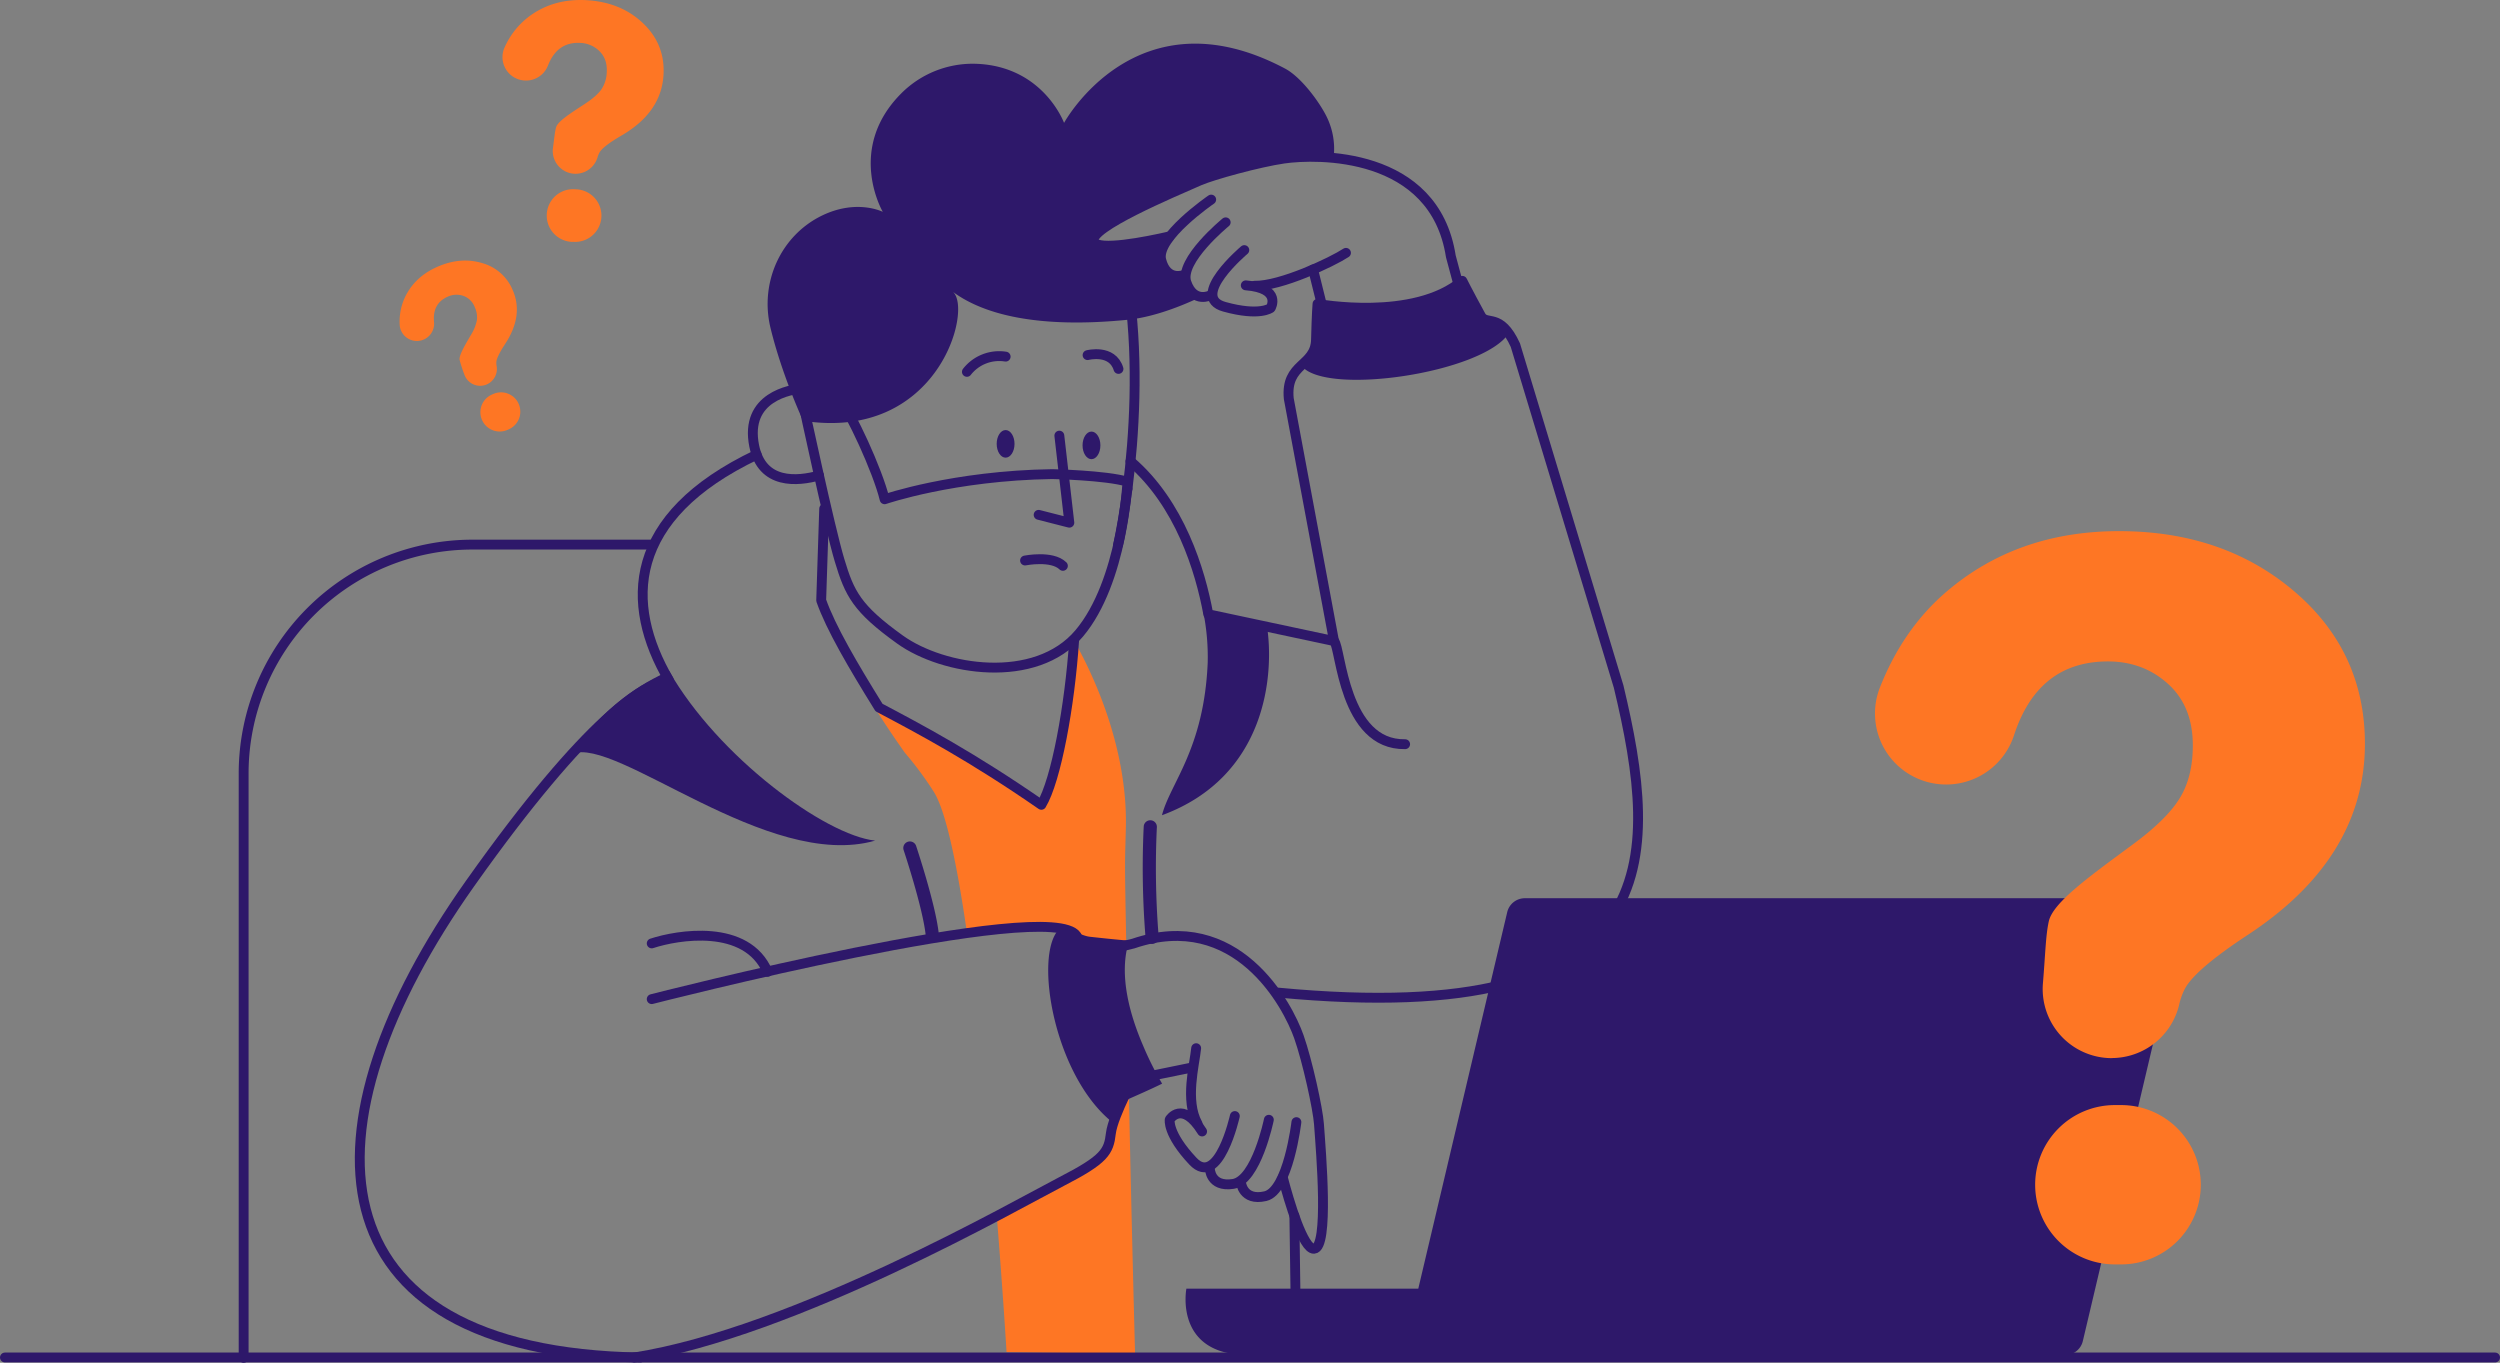 <svg xmlns="http://www.w3.org/2000/svg" viewBox="0 0 1519.44 828.23"><rect x="0" y="0" width="1519.44" height="828.23" fill="#808080" stroke="none"/><defs><style>.cls-1,.cls-2{fill:none;stroke:#2e186a;stroke-linecap:round;stroke-linejoin:round}.cls-1{stroke-width:6px}.cls-2{stroke-width:8px}.cls-3{fill:#2e186a}.cls-4{fill:#fe7624}</style></defs><g id="Layer_2" data-name="Layer 2"><g id="outline"><g id="FAQ"><path id="chair" class="cls-1" d="M148.08 825.23V470a139.09 139.09 0 0 1 139.09-139H396.1"></path><g id="man"><g id="hoodie"><path class="cls-2" d="M553 515.4s11.87 35.55 13.61 52.76M699.12 502.53a524.19 524.19 0 0 0 1.11 67.13"></path><path class="cls-1" d="M810.86 389.63C815 393.9 816.6 453 854 452.3"></path><path id="shape" class="cls-3" d="M406.66 407.82c-16.38 7.23-40 21.28-59 50.38 26.78-11 118.93 71.4 184.25 52.71-30.37-3.22-95.45-50.91-125.25-103.09Z"></path><path class="cls-1" d="M459.88 276.35c-79.26 37.73-80.35 90.76-53.41 136.87-14.14 2.23-48.36 21.5-120.78 123.76-104.26 147.21-99.26 284.57 103.54 288.07M776.76 603.85v-.58c238.93 22.71 232-81.37 207-186L921 209.75c-9.25-20.18-17.52-11.54-21-17.85-8.05-14.74-11.25-21.21-11.25-21.21-29.36 24.87-88 14-88 14s-.5 5.37-.91 21.79-18.7 14-16.55 35.82l27.5 147.32-76.41-16.29c-4.89-26.75-17.35-67.34-47.31-93M787.92 824.52l-1.24-85.54"></path><path id="shape-2" data-name="shape" class="cls-3" d="M770.09 380.94c-12.06-5-28.15-6.87-38.68-8.56a138.72 138.72 0 0 1 2.6 30.46c-2.27 52.68-22.88 73.24-27.79 92.64 63.35-23.35 68.29-85.13 63.87-114.54Z"></path></g><g id="shirt"><path class="cls-4" d="M675.14 688.87c-1.33 11.14-3.89 15.82-29.95 29.22-6.65 3.42-20.66 10.84-39.43 20.25 3.89 48.09 6 83.46 6 83.46l78.11 1.09s-2.16-80.39-3.85-162.06c-4.33 8.76-10.08 21.26-10.88 28.04ZM684.27 503c1-43.09-15.5-85.36-31.45-113.64-2.58 39.34-11 84.94-19.9 99.81-42-29.13-73.5-45.83-98.68-59.13-15.91-25.65-29.34-48.52-35.14-65.11l.24-7.62-2.74.27c7 23.07 22.1 55.87 53.36 99.93a208.34 208.34 0 0 1 17.51 23.62c7.46 11.69 14.3 44.76 20.25 86 34.77-4.83 61.71-5.78 66.6 1.63l30.21 5.78c-1.12-57.6-.79-48.02-.26-71.54Z"></path></g><g id="hand_II" data-name="hand II"><g id="hand_II-2" data-name="hand II"><path class="cls-1" d="m724.49 648.79-46.47 9.51M779.63 715.52c3.9 15 12.52 43.86 19 43.46 9.2-.57 4.28-58.18 3-75.86-.63-9.07-7-38.25-12.2-53-6.79-19.3-37.74-78.07-100.68-56.63l-45.47 11.13"></path><path class="cls-1" d="M727 637.07c-1 10.23-7 31.74.83 45.87M787.92 682s-4.91 41.78-18.87 45-14.85-8.56-14.85-8.56"></path><path class="cls-1" d="M771.17 680.57s-7.54 36.83-21.71 39-14.17-9.57-14.17-9.57"></path><path class="cls-1" d="M750.5 678.3s-9.79 44.15-25.51 27.41-14.06-25.27-14.06-25.27 7.56-12.13 19.68 7.24"></path></g><path id="welt_II" data-name="welt II" class="cls-3" d="M675.77 681.84c-35.35-28.68-47.34-100.91-32.4-116.72.6-5 12.08 3.45 19 4.22 16.7 1.86 23.9 2.37 23.9 2.37-6.77 20.82.77 46 8.52 63.91a193 193 0 0 0 11.52 23c-1.33.67-6.7 3.32-19.47 8.92-7.36 3.27-8.92 8.79-11.07 14.3Z"></path><path class="cls-1" d="M396.1 573.38c15.61-5.17 57.64-12.33 70.46 17.27"></path><path id="lines" class="cls-1" d="M396.1 607.24s242.55-62.3 258.23-38.52l36.83 82.35s-14.7 26.65-16 37.8-3.89 15.82-29.95 29.22S483 809.7 385.41 825.05"></path></g><g id="head"><path id="neck" class="cls-1" d="M500.92 309.2c-.53 15.6-1.23 36.72-1.82 55.71 5.8 16.59 19.23 39.46 35.14 65.11 25.18 13.3 56.65 30 98.68 59.13 9-14.87 17.32-60.47 19.9-99.81"></path><path id="ear" class="cls-1" d="M488.12 236c-7.53.67-35.71 5.17-29.74 35 4.74 23.73 26.43 21.62 39.42 18"></path><path id="face" class="cls-1" d="M686.57 180.12c5.34 40.73 2.87 84.45-1.31 117"></path><path id="face-2" data-name="face" class="cls-1" d="M685.26 297.08c-1.75 13.7-3.81 25.41-5.72 34.06"></path><path id="beard" class="cls-1" d="M510.29 243.13c6.31 6.38 23.23 43.16 27.36 60.31 0 0 41.87-14.41 101.86-15.29 0 0 32.71.67 45.75 4.63 0 0-2.82 60.73-29.34 92.18S573.33 407.61 547 388.7s-30.65-27.93-36.74-48.16-22.17-95.65-22.17-95.65Z"></path><path id="mouth" d="M623 340.66s16.35-3.25 23 3.25" style="fill:#fff;stroke-width:6px;stroke:#2e186a;stroke-linecap:round;stroke-linejoin:round"></path><path id="nose" class="cls-1" d="m643.84 264.77 6.08 52.91-18.66-4.77"></path><ellipse id="eye" class="cls-3" cx="663.37" cy="270.69" rx="5.42" ry="8.39"></ellipse><ellipse id="eye_II" data-name="eye II" class="cls-3" cx="611.18" cy="269.77" rx="5.42" ry="8.39"></ellipse><path id="brow_II" data-name="brow II" class="cls-1" d="M587.67 226a24.86 24.86 0 0 1 23.53-9.25"></path><path id="brow" class="cls-1" d="M661 215.83s15-3.9 18.79 8.39"></path><path id="hair" class="cls-3" d="M721 171.54c-1.32-3.86.18-8.56 2.94-13.29l-.72-.81-3.39 9.5s-10.61 4.57-14.11-9c-1.08-4.15 1.37-9.21 5.27-14.22l-.11-.13c-14.75 3.42-43.57 9-46.17 3.2-3.67-8.21 48.33-30 64.17-37 8.12-3.55 36.22-11.26 51.36-13.46a131.24 131.24 0 0 1 30.27-.33 44.29 44.29 0 0 0-5.18-26.95c-4.91-9.06-15.17-22.53-24.28-27.36-90.29-47.89-134.34 33-134.34 33S634 40 592.86 38.76a61.36 61.36 0 0 0-45.09 18c-33.69 33.77-11.23 72-11.23 72s-15.69-8-36.85 2.21c-25.28 12.23-38 40.86-31.43 68.17 7 29 19.86 56.61 19.86 56.61 82.16 12.72 103.16-67.95 91.06-78.36 18.22 13.48 51 22.51 106.52 16.93 12.71-1.32 28.3-6.32 44.17-13.9-3.07-.42-6.64-2.42-8.87-8.88Z"></path></g><g id="hand"><g id="hand-2" data-name="hand"><path class="cls-1" d="m798.07 163.8 13.07 52.61 74.25-21.96"></path><path class="cls-1" d="M710.92 143.63c-14.75 3.42-43.57 9-46.17 3.2-3.67-8.21 48.33-30 64.17-37 8.12-3.55 36.22-11.26 51.36-13.46 19.75-2.85 91.55-4.67 101.5 59.42l10.63 39.63-70.62 20.94"></path><path class="cls-1" d="M818.05 153.68c-8.37 5.52-39.78 20.38-55.55 20M736.13 121.3s-33.88 23.15-30.37 36.7 14.11 9 14.11 9"></path><path class="cls-1" d="M744.94 135.13s-28.41 23.18-23.9 36.41 14.74 7.89 14.74 7.89"></path><path class="cls-1" d="M756.26 152s-33.72 28.43-12.15 34.44 28.2.73 28.2.73 7.06-12-15.16-13.74"></path></g><path id="welt" class="cls-3" d="M790.9 222.17c14.19 18.81 110.33 4.64 126.15-19.66-7.58-10.4-13.62-4.47-17-10.61-8.05-14.74-11.25-21.21-11.25-21.21-16.7 14.15-42.89 16.73-62.37 16.33a194.54 194.54 0 0 1-25.67-1.93c-.12 1.49-.53 7.46-.88 21.4-.17 8.07-4.69 11.6-8.98 15.68Z"></path></g></g><path id="laptop" class="cls-3" d="M1315.57 545.92H926.76a11 11 0 0 0-10.71 8.47L862 783.21H721.06s-7.81 40.34 37.74 40.34h496.38a11 11 0 0 0 10.71-8.47l60.38-255.63a11 11 0 0 0-10.7-13.53Z"></path><g id="Question_marks" data-name="Question marks"><path class="cls-4" d="M1283.5 643.11a42 42 0 0 1-41.86-45.45c1.5-18.12 1.7-29.28 3.57-37.69 2.56-11.56 25-27.47 51-46.71q20.51-15.06 28.53-28.05t8-32.22q0-23.73-15.07-37.35t-36.5-13.64q-42.57 0-57.17 45.09a43.34 43.34 0 0 1-47.42 29.26 43.15 43.15 0 0 1-33.94-58.68q13.93-35.24 39.94-57.67 43.11-37.18 105.32-37.19 63.48 0 106.44 36.55t43 92.66q0 69.57-71.49 116.38-31.11 20.52-37.67 32.06a38.67 38.67 0 0 0-3.7 10 42.2 42.2 0 0 1-40.94 32.6Zm5.68 125.36h-3.84a48.42 48.42 0 0 1-48.42-48.41 48.42 48.42 0 0 1 48.42-48.42h3.84a48.41 48.41 0 0 1 48.41 48.42 48.41 48.41 0 0 1-48.41 48.41ZM295.88 233.64a10.18 10.18 0 0 1-13.68-6.07 90.19 90.19 0 0 1-2.83-8.71c-.54-2.81 2.9-8.5 6.84-15.28a26.58 26.58 0 0 0 3.64-9 14.69 14.69 0 0 0-1.32-7.93 11.59 11.59 0 0 0-6.95-6.84 12.69 12.69 0 0 0-9.42.49q-9.46 4.1-8.36 15.52a10.5 10.5 0 0 1-7.71 11.06 10.45 10.45 0 0 1-13.19-9.77 35.08 35.08 0 0 1 3.32-16.65q6-12.4 19.81-18.39 14.1-6.12 27.16-2.13a28.2 28.2 0 0 1 18.45 16.44q6.71 15.45-4.67 32.73-4.94 7.55-5.29 10.74a9.59 9.59 0 0 0 .15 2.59 10.21 10.21 0 0 1-5.95 11.18Zm13.32 27.29-.85.37a11.71 11.71 0 0 1-15.41-6.09A11.71 11.71 0 0 1 299 239.8l.85-.37a11.71 11.71 0 0 1 15.41 6.09 11.71 11.71 0 0 1-6.06 15.41ZM349.08 105.6a13.87 13.87 0 0 1-13-15.75c.83-5.95 1.1-9.62 1.87-12.36 1-3.76 8.72-8.6 17.67-14.46q7-4.59 9.92-8.73a20 20 0 0 0 3.23-10.47q.43-7.83-4.29-12.59a17.35 17.35 0 0 0-11.8-5.16q-14-.78-19.66 13.82a14.32 14.32 0 0 1-16.17 8.78 14.24 14.24 0 0 1-10.11-20A47.84 47.84 0 0 1 321 10.44Q335.88-1 356.38.1q20.92 1.16 34.42 14t12.47 31.33q-1.27 22.93-25.7 37.04-10.62 6.21-13 9.88a13.12 13.12 0 0 0-1.4 3.25 13.94 13.94 0 0 1-14.09 10Zm-.41 41.4h-1.27a16 16 0 0 1-15.08-16.84A16 16 0 0 1 349.16 115l1.27.07A16 16 0 0 1 365.51 132a16 16 0 0 1-16.84 15Z"></path></g><path id="line" class="cls-1" d="M3 825.05h1513.44"></path></g></g></g></svg>
